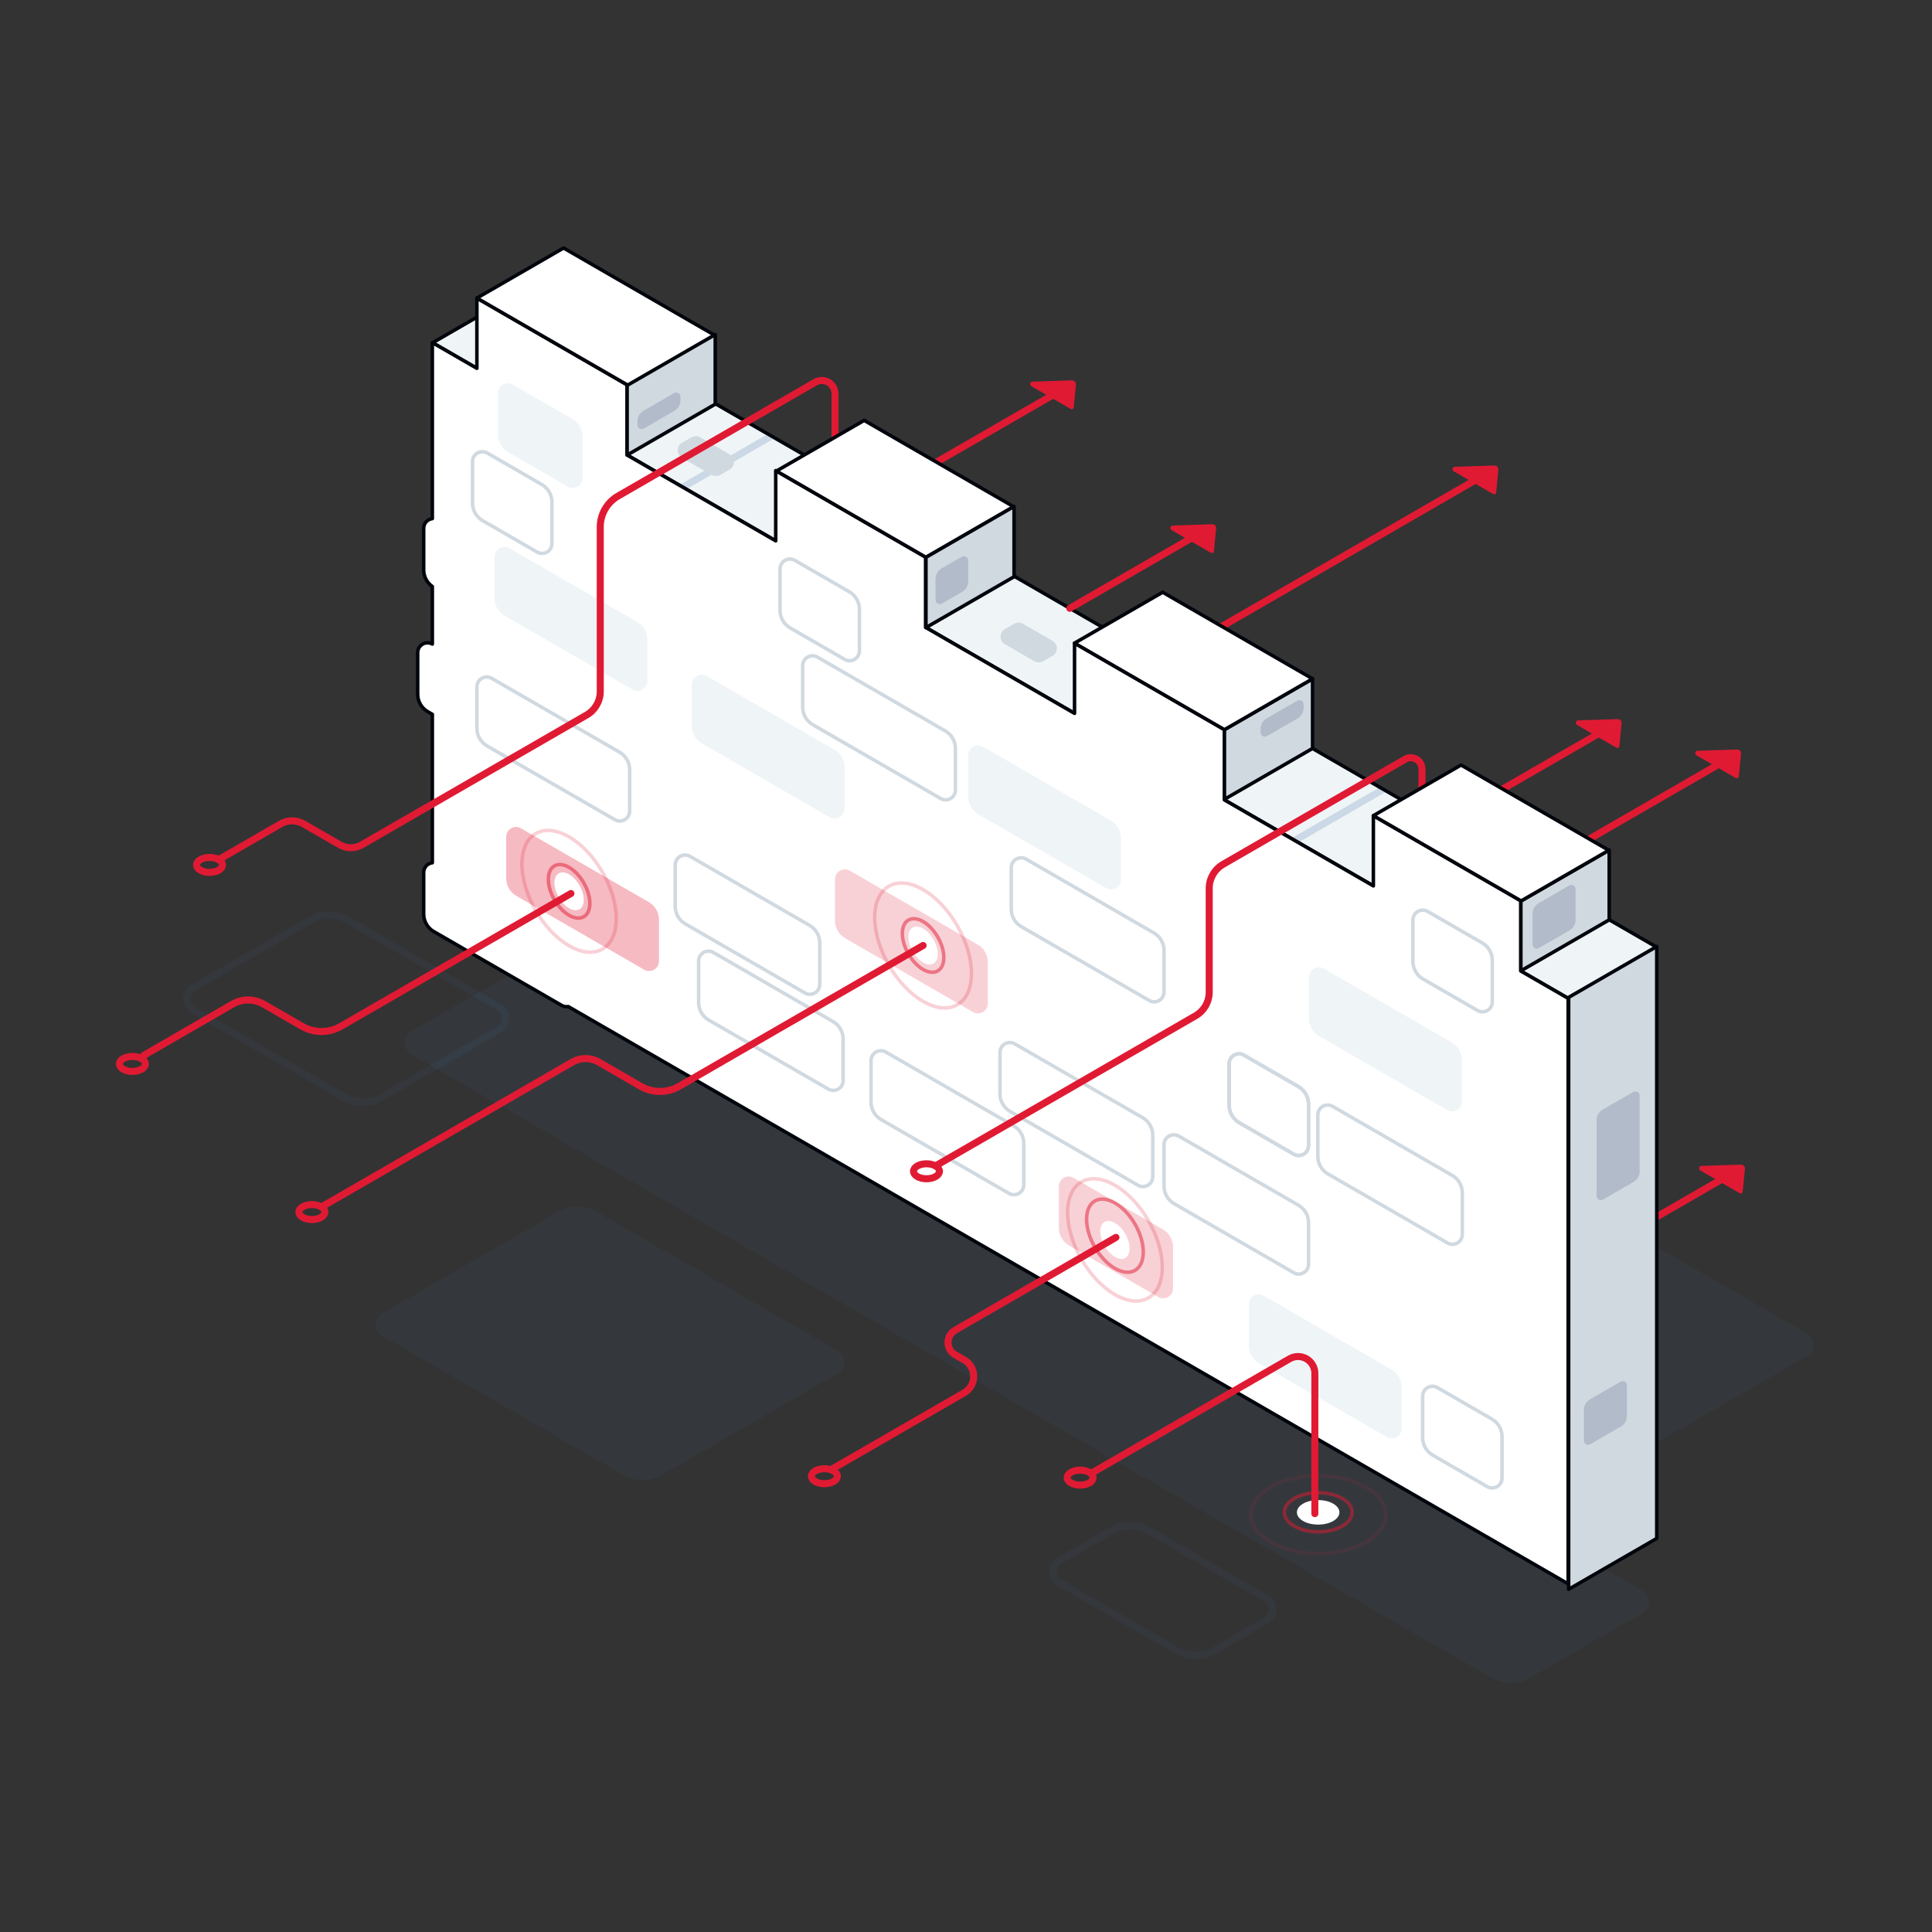 <svg xmlns="http://www.w3.org/2000/svg" xmlns:xlink="http://www.w3.org/1999/xlink" width="550" height="550" viewBox="0 0 550 550"><rect x="0" y="0" width="550" height="550" fill="#333333" stroke="none"/><defs><polyline id="wall@1x-a" points="26.35 .183 1.123 14.749 324.39 201.386 349.617 186.821"></polyline></defs><g fill="none" fill-rule="evenodd" transform="translate(34 70)"><path fill="#3F6C9F" fill-opacity=".1" d="M125.862 205.189C122.521 203.261 118.404 203.261 115.064 205.189 106.827 209.945 91.211 218.962 82.957 223.726 81.838 224.373 81.149 225.568 81.149 226.859 81.149 228.152 81.838 229.347 82.957 229.993 121.409 252.192 352.309 385.503 390.668 407.65 394.01 409.579 398.126 409.579 401.466 407.65 409.703 402.894 425.32 393.878 433.574 389.113 434.693 388.467 435.383 387.273 435.383 385.98 435.383 384.688 434.693 383.493 433.574 382.847 395.122 360.647 164.221 227.337 125.862 205.189zM135.804 274.945C132.464 273.015 128.348 273.015 125.007 274.945 113.438 281.624 86.371 297.251 74.778 303.944 73.659 304.59 72.969 305.785 72.969 307.077 72.969 308.37 73.659 309.564 74.778 310.21 89.319 318.605 129.037 341.536 143.545 349.913 146.885 351.841 151.002 351.841 154.342 349.913 165.91 343.234 192.977 327.606 204.571 320.913 205.69 320.267 206.38 319.072 206.38 317.78 206.38 316.488 205.69 315.293 204.571 314.647 190.03 306.252 150.313 283.321 135.804 274.945z"></path><path stroke="#3F6C9F" stroke-linecap="round" stroke-linejoin="round" stroke-opacity=".1" stroke-width="2" d="M293.131 365.777C289.789 363.848 285.674 363.848 282.333 365.777 277.994 368.282 271.928 371.784 267.582 374.293 266.463 374.94 265.773 376.134 265.773 377.426 265.773 378.719 266.463 379.913 267.582 380.559 276.083 385.467 292.443 394.913 300.927 399.811 304.268 401.74 308.384 401.74 311.724 399.811 316.063 397.306 322.13 393.804 326.476 391.295 327.595 390.648 328.285 389.454 328.285 388.162 328.285 386.869 327.595 385.675 326.476 385.029 317.974 380.121 301.614 370.675 293.131 365.777zM65.124 191.966C61.784 190.037 57.668 190.037 54.327 191.966 45.834 196.87 29.445 206.331 20.935 211.245 19.816 211.892 19.126 213.085 19.126 214.378 19.126 215.671 19.816 216.865 20.935 217.511 31.261 223.473 53.625 236.384 63.93 242.334 67.27 244.262 71.386 244.262 74.727 242.334 83.22 237.43 99.609 227.968 108.119 223.054 109.238 222.409 109.928 221.214 109.928 219.922 109.928 218.63 109.238 217.435 108.119 216.789 97.793 210.827 75.429 197.915 65.124 191.966z"></path><path fill="#3F6C9F" fill-opacity=".1" d="M440.24,286.489 C436.898,284.56 432.783,284.56 429.442,286.489 C417.873,293.168 390.806,308.795 379.214,315.488 C378.094,316.134 377.405,317.329 377.405,318.621 C377.405,319.914 378.094,321.108 379.214,321.754 C389.031,327.422 409.63,339.315 419.426,344.971 C422.768,346.9 426.884,346.9 430.224,344.971 C441.793,338.292 468.86,322.665 480.452,315.972 C481.573,315.326 482.261,314.132 482.261,312.839 C482.261,311.547 481.573,310.352 480.452,309.706 C470.635,304.038 450.036,292.145 440.24,286.489 Z"></path><polygon fill="#EFF4F7" points="114.38 13.009 89.152 27.575 412.419 214.212 437.646 199.647"></polygon><g transform="translate(88.03 12.826)"><mask id="wall@1x-b" fill="#fff"><use xlink:href="#wall@1x-a"></use></mask><line x1="238.789" x2="272.387" y1="160.918" y2="141.52" stroke="#3F6C9F" stroke-linecap="round" stroke-linejoin="round" stroke-opacity=".2" stroke-width="2" mask="url(#wall@1x-b)"></line><line x1="66.264" x2="102.201" y1="59.369" y2="38.621" stroke="#3F6C9F" stroke-linecap="round" stroke-linejoin="round" stroke-opacity=".2" stroke-width="2" mask="url(#wall@1x-b)"></line></g><polygon stroke="#01050C" stroke-linecap="round" stroke-linejoin="round" points="114.38 13.009 89.152 27.575 412.419 214.212 437.646 199.647"></polygon><line x1="270.554" x2="304.676" y1="103.177" y2="83.477" stroke="#E01A33" stroke-linecap="round" stroke-linejoin="round" stroke-width="2"></line><path fill="#FFF" d="M89.08,77.637 L89.08,27.533 L101.76,34.854 L101.76,14.853 L144.529,39.546 L144.529,59.546 L186.83,83.968 L186.83,63.968 L229.505,88.606 L229.505,108.607 L271.9,133.084 L271.9,113.083 L314.575,137.721 L314.575,157.722 L356.97,182.199 L356.97,162.198 L398.959,186.44 L398.959,206.441 L412.419,214.212 L412.419,380.891 L127.77,216.55 C127.135,216.658 126.469,216.546 125.894,216.215 C117.103,211.139 96.982,199.522 89.492,195.197 C87.709,194.169 86.612,192.267 86.612,190.209 C86.612,186.984 86.612,182.054 86.612,178.391 C86.612,177.389 87.146,176.463 88.014,175.962 C88.347,175.769 88.71,175.651 89.08,175.607 L89.08,133.356 L87.782,132.607 C86,131.577 84.902,129.677 84.902,127.619 C84.902,124.394 84.902,119.464 84.902,115.801 C84.902,114.799 85.437,113.873 86.304,113.372 C87.163,112.877 88.218,112.871 89.08,113.355 L89.08,96.965 C87.542,95.895 86.612,94.134 86.612,92.239 C86.612,89.013 86.612,84.085 86.612,80.42 C86.612,79.419 87.146,78.493 88.014,77.992 C88.347,77.8 88.71,77.682 89.08,77.637 Z"></path><path stroke="#01050C" stroke-linecap="round" stroke-linejoin="round" d="M89.08,77.637 L89.08,27.533 L101.76,34.854 L101.76,14.853 L144.529,39.546 L144.529,59.546 L186.83,83.968 L186.83,63.968 L229.505,88.606 L229.505,108.607 L271.9,133.084 L271.9,113.083 L314.575,137.721 L314.575,157.722 L356.97,182.199 L356.97,162.198 L398.959,186.44 L398.959,206.441 L412.419,214.212 L412.419,380.891 L127.77,216.55 C127.135,216.658 126.469,216.546 125.894,216.215 C117.103,211.139 96.982,199.522 89.492,195.197 C87.709,194.169 86.612,192.267 86.612,190.209 C86.612,186.984 86.612,182.054 86.612,178.391 C86.612,177.389 87.146,176.463 88.014,175.962 C88.347,175.769 88.71,175.651 89.08,175.607 L89.08,133.356 L87.782,132.607 C86,131.577 84.902,129.677 84.902,127.619 C84.902,124.394 84.902,119.464 84.902,115.801 C84.902,114.799 85.437,113.873 86.304,113.372 C87.163,112.877 88.218,112.871 89.08,113.355 L89.08,96.965 C87.542,95.895 86.612,94.134 86.612,92.239 C86.612,89.013 86.612,84.085 86.612,80.42 C86.612,79.419 87.146,78.493 88.014,77.992 C88.347,77.8 88.71,77.682 89.08,77.637 Z"></path><path fill="#FFF" d="M378.881,299.639 C381.187,300.97 383.058,304.212 383.058,306.874 C383.058,309.537 381.187,310.617 378.881,309.286 C376.575,307.955 374.704,304.713 374.704,302.051 C374.704,299.389 376.575,298.308 378.881,299.639 Z"></path><path fill="#D1D9E0" d="M165.34,54.517 C164.554,54.063 163.585,54.063 162.799,54.517 C162.071,54.938 161.114,55.49 160.167,56.037 C159.398,56.481 158.924,57.301 158.924,58.187 C158.924,59.075 159.398,59.895 160.167,60.339 C162.967,61.956 166.636,64.073 168.54,65.173 C169.326,65.628 170.296,65.628 171.082,65.173 C171.81,64.752 172.766,64.201 173.715,63.654 C174.483,63.21 174.955,62.39 174.955,61.502 C174.955,60.616 174.483,59.796 173.715,59.352 C170.913,57.735 167.244,55.617 165.34,54.517 Z"></path><polygon fill="#FFF" points="126.442 .603 101.76 14.853 144.933 39.778 169.613 25.529"></polygon><polygon stroke="#01050C" stroke-linecap="round" stroke-linejoin="round" points="126.442 .603 101.76 14.853 144.933 39.778 169.613 25.529"></polygon><path fill="#E01A33" fill-opacity=".3" d="M153.59,191.808 C153.59,189.749 152.492,187.848 150.71,186.819 C143.219,182.495 123.098,170.877 114.307,165.803 C113.44,165.301 112.371,165.301 111.503,165.803 C110.635,166.303 110.101,167.229 110.101,168.23 C110.101,171.895 110.101,176.823 110.101,180.049 C110.101,182.106 111.199,184.008 112.981,185.037 C120.471,189.362 140.593,200.978 149.383,206.054 C150.251,206.554 151.32,206.554 152.187,206.054 C153.055,205.554 153.59,204.627 153.59,203.625 C153.59,199.962 153.59,195.032 153.59,191.808 Z"></path><path fill="#EFF4F7" d="M150.27 112.054C150.27 109.997 149.172 108.095 147.39 107.067 139.899 102.741 119.778 91.125 110.988 86.049 110.12 85.549 109.051 85.549 108.184 86.049 107.316 86.55 106.781 87.476 106.781 88.478 106.781 92.141 106.781 97.071 106.781 100.296 106.781 102.354 107.879 104.256 109.661 105.284 117.153 109.609 137.273 121.226 146.064 126.3 146.932 126.802 148 126.802 148.869 126.3 149.736 125.8 150.27 124.874 150.27 123.873 150.27 120.208 150.27 115.28 150.27 112.054zM206.433 148.419C206.433 146.36 205.334 144.459 203.552 143.43 196.061 139.106 175.941 127.488 167.15 122.413 166.283 121.912 165.213 121.912 164.346 122.413 163.478 122.914 162.944 123.841 162.944 124.841 162.944 128.506 162.944 133.435 162.944 136.66 162.944 138.717 164.041 140.619 165.823 141.648 173.314 145.973 193.436 157.59 202.225 162.665 203.094 163.166 204.162 163.166 205.03 162.665 205.897 162.163 206.433 161.239 206.433 160.236 206.433 156.573 206.433 151.643 206.433 148.419zM131.845 54.286C131.845 52.228 130.748 50.328 128.965 49.298 124.736 46.857 116.822 42.287 111.943 39.47 111.075 38.969 110.006 38.969 109.139 39.47 108.271 39.971 107.737 40.896 107.737 41.898 107.737 45.562 107.737 50.492 107.737 53.717 107.737 55.774 108.834 57.676 110.616 58.705 114.845 61.147 122.759 65.716 127.639 68.533 128.506 69.033 129.576 69.033 130.443 68.533 131.311 68.032 131.845 67.106 131.845 66.104 131.845 62.441 131.845 57.511 131.845 54.286zM285.107 168.579C285.107 166.52 284.009 164.62 282.227 163.59 274.736 159.266 254.616 147.648 245.825 142.574 244.957 142.072 243.888 142.072 243.02 142.574 242.153 143.074 241.619 144 241.619 145.003 241.619 148.666 241.619 153.596 241.619 156.82 241.619 158.879 242.716 160.779 244.499 161.809 251.99 166.133 272.111 177.751 280.901 182.825 281.769 183.327 282.837 183.327 283.706 182.825 284.573 182.325 285.107 181.398 285.107 180.396 285.107 176.733 285.107 171.803 285.107 168.579zM382.161 231.749C382.161 229.692 381.062 227.79 379.28 226.761 371.789 222.436 351.669 210.82 342.878 205.744 342.011 205.244 340.942 205.242 340.075 205.744 339.206 206.244 338.672 207.171 338.672 208.173 338.672 211.836 338.672 216.766 338.672 219.99 338.672 222.049 339.769 223.949 341.552 224.979 349.043 229.303 369.164 240.921 377.954 245.995 378.822 246.497 379.89 246.497 380.759 245.995 381.626 245.495 382.161 244.569 382.161 243.567 382.161 239.903 382.161 234.973 382.161 231.749zM365.022 324.861C365.022 322.803 363.923 320.902 362.141 319.873 354.65 315.548 334.53 303.931 325.739 298.856 324.872 298.355 323.802 298.355 322.935 298.856 322.067 299.357 321.533 300.283 321.533 301.285 321.533 304.949 321.533 309.878 321.533 313.103 321.533 315.161 322.63 317.062 324.413 318.091 331.903 322.416 352.025 334.033 360.814 339.108 361.683 339.609 362.751 339.609 363.619 339.108 364.486 338.607 365.022 337.681 365.022 336.679 365.022 333.016 365.022 328.086 365.022 324.861z"></path><path fill="#E01A33" fill-opacity=".2" d="M247.206,203.873 C247.206,201.815 246.109,199.914 244.326,198.885 C236.835,194.559 216.714,182.943 207.923,177.868 C207.056,177.367 205.986,177.367 205.119,177.868 C204.251,178.369 203.717,179.294 203.717,180.296 C203.717,183.96 203.717,188.889 203.717,192.115 C203.717,194.172 204.815,196.074 206.597,197.103 C214.088,201.428 234.209,213.044 243,218.12 C243.867,218.62 244.936,218.62 245.803,218.12 C246.672,217.618 247.206,216.693 247.206,215.691 C247.206,212.028 247.206,207.098 247.206,203.873 Z"></path><path stroke="#D1D9E0" stroke-linecap="round" stroke-linejoin="round" d="M237.993 143.077C237.993 141.019 236.896 139.118 235.113 138.089 227.622 133.764 207.502 122.147 198.711 117.072 197.843 116.57 196.775 116.57 195.906 117.072 195.039 117.572 194.505 118.498 194.505 119.501 194.505 123.164 194.505 128.094 194.505 131.318 194.505 133.377 195.603 135.277 197.385 136.307 204.876 140.631 224.997 152.249 233.787 157.323 234.655 157.825 235.723 157.825 236.592 157.323 237.459 156.823 237.993 155.896 237.993 154.894 237.993 151.231 237.993 146.301 237.993 143.077zM257.452 255.494C257.452 253.435 256.354 251.534 254.573 250.505 247.082 246.181 226.96 234.563 218.169 229.488 217.302 228.987 216.233 228.987 215.366 229.488 214.498 229.989 213.963 230.916 213.963 231.917 213.963 235.581 213.963 240.51 213.963 243.735 213.963 245.793 215.061 247.694 216.843 248.723 224.334 253.048 244.455 264.665 253.246 269.74 254.113 270.241 255.182 270.241 256.05 269.74 256.917 269.239 257.452 268.314 257.452 267.312 257.452 263.648 257.452 258.718 257.452 255.494zM294.165 253.168C294.165 251.109 293.068 249.209 291.286 248.179 283.795 243.855 263.673 232.237 254.884 227.163 254.016 226.661 252.947 226.661 252.079 227.163 251.212 227.663 250.676 228.589 250.676 229.592 250.676 233.255 250.676 238.185 250.676 241.409 250.676 243.468 251.775 245.368 253.556 246.398 261.047 250.722 281.168 262.34 289.959 267.414 290.826 267.916 291.896 267.916 292.763 267.414 293.631 266.914 294.165 265.988 294.165 264.985 294.165 261.322 294.165 256.392 294.165 253.168zM338.512 244.324C338.512 242.267 337.414 240.365 335.632 239.336 331.703 237.068 324.638 232.989 320.116 230.378 319.249 229.877 318.179 229.877 317.312 230.378 316.444 230.879 315.91 231.804 315.91 232.806 315.91 236.47 315.91 241.4 315.91 244.625 315.91 246.683 317.007 248.584 318.789 249.613 322.718 251.881 329.784 255.961 334.306 258.571 335.173 259.072 336.242 259.072 337.109 258.571 337.977 258.07 338.512 257.145 338.512 256.143 338.512 252.478 338.512 247.55 338.512 244.324z"></path><path stroke="#D1D9E0" stroke-linecap="round" stroke-linejoin="round" d="M338.512 244.324C338.512 242.267 337.414 240.365 335.632 239.336 331.703 237.068 324.638 232.989 320.116 230.378 319.249 229.877 318.179 229.877 317.312 230.378 316.444 230.879 315.91 231.804 315.91 232.806 315.91 236.47 315.91 241.4 315.91 244.625 315.91 246.683 317.007 248.584 318.789 249.613 322.718 251.881 329.784 255.961 334.306 258.571 335.173 259.072 336.242 259.072 337.109 258.571 337.977 258.07 338.512 257.145 338.512 256.143 338.512 252.478 338.512 247.55 338.512 244.324zM393.594 338.971C393.594 336.913 392.497 335.012 390.714 333.983 386.786 331.715 379.72 327.635 375.198 325.025 374.331 324.524 373.262 324.524 372.395 325.025 371.526 325.526 370.992 326.451 370.992 327.453 370.992 331.117 370.992 336.046 370.992 339.271 370.992 341.329 372.089 343.231 373.872 344.26 377.801 346.528 384.866 350.607 389.388 353.218 390.256 353.719 391.325 353.719 392.192 353.218 393.06 352.717 393.594 351.791 393.594 350.789 393.594 347.125 393.594 342.196 393.594 338.971zM390.83 203.418C390.83 201.359 389.732 199.458 387.95 198.429 384.022 196.161 376.955 192.081 372.434 189.471 371.566 188.97 370.498 188.97 369.629 189.471 368.762 189.972 368.228 190.898 368.228 191.899 368.228 195.564 368.228 200.492 368.228 203.718 368.228 205.775 369.326 207.677 371.108 208.706 375.037 210.974 382.102 215.053 386.624 217.664 387.491 218.165 388.561 218.165 389.428 217.664 390.296 217.163 390.83 216.238 390.83 215.236 390.83 211.572 390.83 206.642 390.83 203.418zM210.665 103.465C210.665 101.407 209.567 99.506 207.784 98.477 203.857 96.209 196.79 92.129 192.269 89.519 191.401 89.018 190.333 89.018 189.465 89.519 188.598 90.019 188.062 90.945 188.062 91.947 188.062 95.611 188.062 100.54 188.062 103.765 188.062 105.823 189.161 107.725 190.943 108.754 194.871 111.022 201.937 115.101 206.458 117.712 207.326 118.213 208.395 118.213 209.263 117.712 210.13 117.211 210.665 116.284 210.665 115.284 210.665 111.619 210.665 106.69 210.665 103.465zM338.512 278.075C338.512 276.017 337.414 274.115 335.632 273.087 328.492 268.965 309.949 258.259 301.582 253.428 300.713 252.927 299.645 252.927 298.777 253.428 297.91 253.929 297.375 254.855 297.375 255.856 297.375 259.52 297.375 264.449 297.375 267.675 297.375 269.732 298.473 271.633 300.255 272.662 307.395 276.785 325.937 287.49 334.306 292.322 335.173 292.822 336.242 292.822 337.109 292.322 337.977 291.821 338.512 290.895 338.512 289.893 338.512 286.229 338.512 281.3 338.512 278.075zM382.294 269.602C382.294 267.543 381.195 265.643 379.413 264.613 372.274 260.491 353.731 249.785 345.362 244.954 344.495 244.453 343.426 244.453 342.559 244.954 341.69 245.455 341.156 246.381 341.156 247.383 341.156 251.047 341.156 255.976 341.156 259.201 341.156 261.259 342.255 263.16 344.036 264.19 351.176 268.311 369.719 279.017 378.086 283.848 378.955 284.349 380.023 284.349 380.891 283.848 381.758 283.347 382.294 282.421 382.294 281.419 382.294 277.756 382.294 272.826 382.294 269.602zM206.02 225.799C206.02 223.742 204.923 221.84 203.141 220.812 196 216.69 177.459 205.984 169.09 201.152 168.223 200.652 167.153 200.652 166.286 201.152 165.418 201.654 164.884 202.579 164.884 203.581 164.884 207.244 164.884 212.174 164.884 215.4 164.884 217.457 165.981 219.358 167.764 220.387 174.904 224.509 193.446 235.215 201.814 240.047 202.682 240.547 203.751 240.547 204.619 240.047 205.486 239.545 206.02 238.62 206.02 237.618 206.02 233.953 206.02 229.025 206.02 225.799zM199.364 198.434C199.364 196.377 198.266 194.475 196.484 193.446 189.344 189.324 170.801 178.618 162.434 173.787 161.565 173.285 160.497 173.285 159.629 173.787 158.762 174.287 158.227 175.214 158.227 176.216 158.227 179.879 158.227 184.809 158.227 188.033 158.227 190.092 159.325 191.992 161.107 193.022 168.247 197.144 186.789 207.85 195.158 212.68 196.025 213.182 197.094 213.182 197.961 212.68 198.829 212.18 199.364 211.254 199.364 210.252 199.364 206.588 199.364 201.659 199.364 198.434zM123.118 72.92C123.118 70.862 122.02 68.961 120.237 67.932 116.309 65.664 109.244 61.584 104.722 58.974 103.854 58.473 102.785 58.473 101.918 58.974 101.05 59.475 100.516 60.4 100.516 61.402 100.516 65.066 100.516 69.995 100.516 73.221 100.516 75.278 101.613 77.18 103.395 78.209 107.324 80.477 114.39 84.556 118.911 87.167 119.779 87.668 120.847 87.668 121.716 87.167 122.583 86.666 123.118 85.741 123.118 84.739 123.118 81.075 123.118 76.145 123.118 72.92zM297.375 200.573C297.375 198.516 296.277 196.614 294.496 195.586 287.005 191.26 266.883 179.644 258.093 174.568 257.226 174.068 256.156 174.068 255.289 174.568 254.421 175.069 253.886 175.995 253.886 176.997 253.886 180.66 253.886 185.59 253.886 188.815 253.886 190.873 254.984 192.775 256.766 193.803 264.257 198.128 284.378 209.745 293.169 214.82 294.036 215.321 295.105 215.321 295.973 214.82 296.84 214.319 297.375 213.393 297.375 212.392 297.375 208.727 297.375 203.798 297.375 200.573zM145.249 149.11C145.249 147.053 144.151 145.151 142.369 144.122 134.878 139.797 114.757 128.18 105.966 123.105 105.099 122.604 104.03 122.604 103.162 123.105 102.295 123.605 101.76 124.531 101.76 125.534 101.76 129.197 101.76 134.127 101.76 137.351 101.76 139.41 102.858 141.31 104.64 142.34 112.131 146.664 132.252 158.282 141.042 163.356 141.909 163.858 142.979 163.858 143.846 163.356 144.714 162.856 145.249 161.929 145.249 160.927 145.249 157.264 145.249 152.334 145.249 149.11z"></path><path fill="#FFF" d="M228.781,194.339 C231.087,195.67 232.958,198.911 232.958,201.574 C232.958,204.237 231.087,205.317 228.781,203.986 C226.476,202.655 224.604,199.413 224.604,196.751 C224.604,194.088 226.476,193.007 228.781,194.339 Z"></path><path stroke="#E01A33" stroke-linecap="round" stroke-linejoin="round" stroke-opacity=".2" d="M228.781,183.259 C236.382,187.647 242.554,198.336 242.554,207.114 C242.554,215.892 236.382,219.455 228.781,215.065 C221.179,210.677 215.008,199.988 215.008,191.211 C215.008,182.433 221.179,178.87 228.781,183.259 Z"></path><path stroke="#E01A33" stroke-linecap="round" stroke-linejoin="round" stroke-opacity=".5" d="M228.781,192.342 C232.041,194.224 234.688,198.808 234.688,202.573 C234.688,206.336 232.041,207.865 228.781,205.983 C225.522,204.1 222.875,199.517 222.875,195.752 C222.875,191.989 225.522,190.461 228.781,192.342 Z"></path><path fill="#FFF" d="M128.012,178.917 C130.316,180.248 132.189,183.491 132.189,186.152 C132.189,188.815 130.316,189.895 128.012,188.564 C125.706,187.234 123.833,183.991 123.833,181.329 C123.833,178.667 125.706,177.587 128.012,178.917 Z"></path><path stroke="#E01A33" stroke-linecap="round" stroke-linejoin="round" stroke-opacity=".2" d="M128.012,168.24 C135.419,172.518 141.434,182.936 141.434,191.49 C141.434,200.046 135.419,203.518 128.012,199.241 C120.603,194.963 114.588,184.546 114.588,175.99 C114.588,167.436 120.603,163.963 128.012,168.24 Z"></path><path stroke="#E01A33" stroke-linecap="round" stroke-linejoin="round" stroke-opacity=".5" d="M128.012,176.921 C131.271,178.802 133.918,183.387 133.918,187.151 C133.918,190.915 131.271,192.443 128.012,190.561 C124.751,188.678 122.105,184.095 122.105,180.331 C122.105,176.566 124.751,175.039 128.012,176.921 Z"></path><path stroke="#E01A33" stroke-linecap="round" stroke-linejoin="round" stroke-width="2" d="M6.818 230.515C6.818 230.515 23.856 220.679 32.169 215.879 34.926 214.286 38.324 214.286 41.082 215.879 44.257 217.712 48.547 220.189 51.947 222.152 55.391 224.14 59.633 224.14 63.076 222.152 79.81 212.491 128.525 184.365 128.525 184.365M57.512 273.6C57.512 273.6 113.777 241.115 128.964 232.347 131.277 231.011 134.128 231.011 136.442 232.347 139.756 234.261 144.638 237.079 148.393 239.247 151.784 241.204 155.962 241.204 159.353 239.247 176.623 229.276 228.781 199.162 228.781 199.162"></path><line x1="418.79" x2="454.355" y1="168.655" y2="148.121" stroke="#E01A33" stroke-linecap="round" stroke-linejoin="round" stroke-width="2"></line><line x1="313.371" x2="389.266" y1="108.603" y2="64.786" stroke="#E01A33" stroke-linecap="round" stroke-linejoin="round" stroke-width="2"></line><line x1="232.255" x2="266.377" y1="61.771" y2="42.071" stroke="#E01A33" stroke-linecap="round" stroke-linejoin="round" stroke-width="2"></line><path stroke="#E01A33" stroke-linecap="round" stroke-linejoin="round" stroke-width="2" d="M232.359 261.887C232.359 261.887 290.654 228.231 306.373 219.156 308.765 217.774 310.239 215.222 310.239 212.461 310.239 205.07 310.239 190.37 310.239 182.908 310.239 180.078 311.748 177.464 314.199 176.049 324.903 169.869 354.388 152.846 366.011 146.135 367.001 145.564 368.22 145.564 369.21 146.135 370.2 146.706 370.809 147.763 370.809 148.906 370.809 152.677 370.809 156.984 370.809 156.984M203.717 54.13C203.717 54.13 203.717 47.427 203.717 42.076 203.717 40.73 202.999 39.488 201.835 38.815 200.671 38.143 199.236 38.143 198.071 38.815 185.269 46.206 154.202 64.142 141.96 71.211 138.816 73.026 136.881 76.379 136.881 80.009 136.881 91.473 136.881 116.626 136.881 126.852 136.881 129.608 135.41 132.155 133.022 133.533 120.406 140.817 80.528 163.841 69.01 170.491 67.065 171.614 64.668 171.614 62.723 170.491 59.78 168.792 55.402 166.265 52.421 164.544 50.401 163.378 47.913 163.378 45.893 164.544 40.019 167.935 28.271 174.718 28.271 174.718"></path><line x1="437.985" x2="457.635" y1="276.207" y2="264.862" stroke="#E01A33" stroke-linecap="round" stroke-linejoin="round" stroke-width="2"></line><line x1="393.784" x2="423.026" y1="154.624" y2="137.742" stroke="#E01A33" stroke-linecap="round" stroke-linejoin="round" stroke-width="2"></line><path stroke="#E01A33" stroke-linecap="round" stroke-linejoin="round" stroke-width="2" d="M23.049 174.718C24.49 173.886 26.83 173.886 28.271 174.718 29.712 175.55 29.712 176.901 28.271 177.733 26.83 178.565 24.49 178.565 23.049 177.733 21.608 176.901 21.608 175.55 23.049 174.718zM1.082 231.373C2.523 230.542 4.862 230.542 6.303 231.373 7.744 232.205 7.744 233.556 6.303 234.387 4.862 235.219 2.523 235.219 1.082 234.387-.359 233.556-.359 232.205 1.082 231.373zM52.188 273.541C53.629 272.709 55.969 272.709 57.41 273.541 58.851 274.373 58.851 275.724 57.41 276.556 55.969 277.388 53.629 277.388 52.188 276.556 50.747 275.724 50.747 274.373 52.188 273.541zM227.138 261.93C228.579 261.098 230.918 261.098 232.359 261.93 233.8 262.762 233.8 264.112 232.359 264.944 230.918 265.776 228.579 265.776 227.138 264.944 225.697 264.112 225.697 262.762 227.138 261.93z"></path><polygon fill="#FFF" points="212.011 49.676 187.043 64.091 229.599 88.66 254.565 74.246"></polygon><polygon stroke="#01050C" stroke-linecap="round" stroke-linejoin="round" points="212.011 49.676 187.043 64.091 229.599 88.66 254.565 74.246"></polygon><polygon fill="#D1D9E0" points="254.684 74.177 229.599 88.66 229.599 108.661 254.684 94.178"></polygon><polygon stroke="#01050C" stroke-linecap="round" stroke-linejoin="round" points="254.684 74.177 229.599 88.66 229.599 108.661 254.684 94.178"></polygon><path fill="#E01A33" d="M271.174 38.284C271.489 38.273 271.793 38.399 272.008 38.629 272.224 38.86 272.33 39.172 272.299 39.485 272.127 41.25 271.814 44.437 271.664 45.979 271.644 46.173 271.529 46.343 271.356 46.432 271.182 46.522 270.977 46.516 270.809 46.419 268.706 45.205 262.798 41.793 259.604 39.95 259.335 39.794 259.201 39.479 259.277 39.178 259.353 38.876 259.619 38.661 259.929 38.651 263.15 38.546 268.703 38.364 271.174 38.284zM391.435 62.515C391.75 62.506 392.054 62.631 392.27 62.861 392.486 63.092 392.592 63.403 392.561 63.716 392.388 65.481 392.076 68.669 391.925 70.211 391.906 70.404 391.79 70.575 391.618 70.665 391.445 70.753 391.239 70.748 391.07 70.65 388.967 69.436 383.059 66.026 379.866 64.182 379.596 64.026 379.462 63.712 379.538 63.409 379.614 63.107 379.881 62.893 380.192 62.883 383.413 62.777 388.965 62.596 391.435 62.515zM311.09 79.24C311.405 79.23 311.71 79.356 311.926 79.586 312.14 79.816 312.246 80.127 312.216 80.442 312.043 82.205 311.731 85.393 311.579 86.936 311.561 87.129 311.446 87.3 311.272 87.389 311.1 87.477 310.893 87.472 310.725 87.376 308.621 86.16 302.714 82.75 299.521 80.906 299.252 80.751 299.118 80.436 299.193 80.135 299.269 79.832 299.535 79.617 299.846 79.608 303.067 79.501 308.62 79.321 311.09 79.24zM426.509 134.713C426.823 134.703 427.127 134.828 427.343 135.059 427.559 135.289 427.665 135.601 427.634 135.915 427.461 137.679 427.149 140.866 426.998 142.409 426.979 142.603 426.863 142.773 426.691 142.862 426.517 142.95 426.311 142.945 426.143 142.849 424.039 141.635 418.132 138.223 414.938 136.379 414.669 136.224 414.535 135.909 414.611 135.607 414.687 135.306 414.954 135.09 415.264 135.081 418.485 134.976 424.038 134.794 426.509 134.713zM460.516 143.363C460.83 143.353 461.134 143.478 461.35 143.709 461.566 143.939 461.672 144.25 461.641 144.565 461.468 146.329 461.156 149.516 461.005 151.058 460.986 151.253 460.87 151.423 460.698 151.512 460.524 151.6 460.318 151.595 460.15 151.499 458.047 150.284 452.14 146.873 448.945 145.029 448.676 144.874 448.542 144.559 448.618 144.257 448.694 143.955 448.961 143.74 449.271 143.73 452.492 143.625 458.045 143.443 460.516 143.363z"></path><path fill="#D1D9E0" d="M257.24,107.576 C256.454,107.122 255.485,107.122 254.699,107.576 C253.971,107.996 253.015,108.549 252.067,109.096 C251.299,109.54 250.825,110.359 250.825,111.246 C250.825,112.134 251.299,112.954 252.067,113.398 C254.867,115.013 258.536,117.132 260.442,118.232 C261.227,118.685 262.196,118.685 262.982,118.232 C263.711,117.811 264.666,117.26 265.615,116.713 C266.383,116.269 266.857,115.449 266.857,114.561 C266.857,113.675 266.383,112.855 265.615,112.411 C262.814,110.794 259.144,108.675 257.24,107.576 Z"></path><path fill="#E01A33" d="M461.618,261.546 C461.933,261.535 462.236,261.662 462.452,261.891 C462.668,262.121 462.774,262.434 462.743,262.747 C462.57,264.512 462.258,267.7 462.107,269.242 C462.088,269.435 461.972,269.605 461.8,269.694 C461.626,269.784 461.42,269.779 461.252,269.681 C459.148,268.467 453.242,265.057 450.047,263.213 C449.778,263.057 449.645,262.741 449.721,262.44 C449.797,262.138 450.062,261.922 450.373,261.913 C453.594,261.808 459.147,261.627 461.618,261.546 Z"></path><polygon fill="#D1D9E0" points="424.108 171.995 398.959 186.514 398.959 206.378 424.108 191.859"></polygon><polygon stroke="#01050C" stroke-linecap="round" stroke-linejoin="round" points="424.108 171.995 398.959 186.514 398.959 206.378 424.108 191.859"></polygon><polygon fill="#D1D9E0" points="437.641 199.449 412.556 213.932 412.556 382.441 437.641 367.959"></polygon><polygon stroke="#01050C" stroke-linecap="round" stroke-linejoin="round" points="437.641 199.449 412.556 213.932 412.556 382.441 437.641 367.959"></polygon><polygon fill="#D1D9E0" points="339.66 123.235 314.575 137.718 314.575 157.545 339.66 143.062"></polygon><polygon stroke="#01050C" stroke-linecap="round" stroke-linejoin="round" points="339.66 123.235 314.575 137.718 314.575 157.545 339.66 143.062"></polygon><polygon fill="#D1D9E0" points="169.613 25.237 144.529 39.719 144.529 59.546 169.613 45.063"></polygon><polygon stroke="#01050C" stroke-linecap="round" stroke-linejoin="round" points="169.613 25.237 144.529 39.719 144.529 59.546 169.613 45.063"></polygon><polygon fill="#FFF" points="296.988 98.599 271.9 113.083 314.571 137.72 339.66 123.235"></polygon><polygon stroke="#01050C" stroke-linecap="round" stroke-linejoin="round" points="296.988 98.599 271.9 113.083 314.571 137.72 339.66 123.235"></polygon><polygon fill="#FFF" points="381.937 147.783 356.97 162.198 399.023 186.478 423.989 172.063"></polygon><polygon stroke="#01050C" stroke-linecap="round" stroke-linejoin="round" points="381.937 147.783 356.97 162.198 399.023 186.478 423.989 172.063"></polygon><path fill="#B1BBC9" d="M432.776 241.894C432.776 241.463 432.545 241.066 432.173 240.85 431.8 240.635 431.339 240.635 430.967 240.85 428.626 242.201 424.577 244.54 422.266 245.873 421.183 246.498 420.518 247.653 420.518 248.903 420.518 253.675 420.518 265.615 420.518 270.457 420.518 270.887 420.747 271.285 421.121 271.501 421.493 271.715 421.953 271.715 422.327 271.501 424.666 270.149 428.716 267.811 431.027 266.477 432.109 265.852 432.776 264.698 432.776 263.449 432.776 258.676 432.776 246.736 432.776 241.894zM429.154 324.373C429.154 323.942 428.925 323.544 428.551 323.329 428.179 323.113 427.719 323.113 427.345 323.329 425.005 324.68 420.955 327.018 418.645 328.352 417.563 328.977 416.896 330.132 416.896 331.381 416.896 333.76 416.896 337.695 416.896 340.104 416.896 340.535 417.126 340.933 417.499 341.148 417.872 341.364 418.331 341.364 418.705 341.148 421.046 339.797 425.095 337.459 427.406 336.125 428.487 335.5 429.154 334.346 429.154 333.096 429.154 330.717 429.154 326.783 429.154 324.373zM414.534 183.128C414.534 182.696 414.304 182.298 413.931 182.083 413.557 181.868 413.098 181.868 412.725 182.083 410.385 183.434 406.335 185.772 404.025 187.106 402.942 187.732 402.276 188.886 402.276 190.135 402.276 192.514 402.276 196.449 402.276 198.858 402.276 199.289 402.505 199.687 402.879 199.903 403.252 200.117 403.711 200.117 404.085 199.903 406.425 198.551 410.475 196.213 412.786 194.879 413.867 194.254 414.534 193.1 414.534 191.851 414.534 189.471 414.534 185.537 414.534 183.128zM337.118 130.517C337.118 130.087 336.887 129.689 336.515 129.473 336.141 129.259 335.681 129.259 335.309 129.473 332.968 130.825 328.918 133.163 326.607 134.497 325.526 135.122 324.859 136.277 324.859 137.526 324.859 137.852 324.859 138.19 324.859 138.518 324.859 138.949 325.089 139.347 325.462 139.563 325.835 139.777 326.295 139.777 326.668 139.563 329.008 138.211 333.057 135.873 335.369 134.539 336.451 133.914 337.118 132.759 337.118 131.51 337.118 131.184 337.118 130.845 337.118 130.517zM159.719 42.951C159.719 42.521 159.489 42.123 159.116 41.907 158.742 41.691 158.283 41.691 157.91 41.907 155.57 43.257 151.519 45.597 149.209 46.931 148.127 47.555 147.46 48.709 147.46 49.959 147.46 50.285 147.46 50.623 147.46 50.951 147.46 51.383 147.69 51.781 148.063 51.995 148.437 52.211 148.896 52.211 149.269 51.995 151.61 50.645 155.66 48.306 157.971 46.973 159.052 46.348 159.719 45.193 159.719 43.944 159.719 43.618 159.719 43.279 159.719 42.951zM241.619 89.531C241.619 89.1 241.389 88.701 241.016 88.486 240.642 88.271 240.183 88.271 239.81 88.486 238.155 89.442 235.721 90.846 234.086 91.792 233.003 92.416 232.337 93.57 232.336 94.82 232.336 96.548 232.336 99.026 232.336 100.773 232.337 101.204 232.566 101.603 232.94 101.817 233.313 102.033 233.772 102.033 234.146 101.817 235.801 100.862 238.234 99.458 239.87 98.512 240.952 97.888 241.619 96.733 241.619 95.484 241.619 93.756 241.619 91.278 241.619 89.531z"></path><path fill="#FFF" d="M336.973,358.06 C339.335,356.697 343.171,356.697 345.534,358.06 C347.896,359.424 347.896,361.639 345.534,363.003 C343.171,364.367 339.335,364.367 336.973,363.003 C334.611,361.639 334.611,359.424 336.973,358.06 Z"></path><path stroke="#E01A33" stroke-linecap="round" stroke-linejoin="round" stroke-opacity=".5" d="M334.464,356.572 C338.229,354.397 344.346,354.397 348.112,356.572 C351.878,358.746 351.878,362.277 348.112,364.452 C344.346,366.626 338.229,366.626 334.464,364.452 C330.696,362.277 330.696,358.746 334.464,356.572 Z"></path><path stroke="#E01A33" stroke-linecap="round" stroke-linejoin="round" stroke-opacity=".1" d="M327.711,353.347 C335.204,349.021 347.37,349.021 354.863,353.347 C362.357,357.673 362.357,364.697 354.863,369.023 C347.37,373.349 335.204,373.349 327.711,369.023 C320.218,364.697 320.218,357.673 327.711,353.347 Z"></path><path stroke="#E01A33" stroke-linecap="round" stroke-linejoin="round" stroke-width="2" d="M276.626,349.438 C276.626,349.438 316.471,326.433 333.127,316.817 C334.609,315.961 336.435,315.961 337.917,316.817 C339.398,317.672 340.311,319.253 340.311,320.964 C340.311,334.756 340.311,360.904 340.311,360.904"></path><path stroke="#E01A33" stroke-linecap="round" stroke-linejoin="round" stroke-width="2" d="M270.889,349.141 C272.33,348.309 274.671,348.309 276.112,349.141 C277.552,349.973 277.552,351.323 276.112,352.155 C274.671,352.987 272.33,352.987 270.889,352.155 C269.448,351.323 269.448,349.973 270.889,349.141 Z"></path><path fill="#E01A33" fill-opacity=".2" d="M299.934,284.968 C299.934,282.911 298.836,281.009 297.053,279.981 C291.297,276.657 278.348,269.181 271.639,265.307 C270.771,264.807 269.703,264.807 268.835,265.307 C267.968,265.808 267.432,266.734 267.432,267.736 C267.432,271.399 267.432,276.329 267.432,279.554 C267.432,281.612 268.531,283.514 270.313,284.542 C276.07,287.866 289.019,295.342 295.727,299.215 C296.595,299.716 297.664,299.716 298.532,299.215 C299.399,298.714 299.934,297.789 299.934,296.787 C299.934,293.123 299.934,288.194 299.934,284.968 Z"></path><path fill="#FFF" d="M283.4,278.154 C285.706,279.485 287.578,282.726 287.578,285.389 C287.578,288.05 285.706,289.132 283.4,287.801 C281.095,286.469 279.223,283.227 279.223,280.565 C279.223,277.903 281.095,276.822 283.4,278.154 Z"></path><path stroke="#E01A33" stroke-linecap="round" stroke-linejoin="round" stroke-opacity=".2" d="M283.4,267.41 C290.841,271.706 296.881,282.169 296.881,290.76 C296.881,299.351 290.841,302.839 283.4,298.543 C275.96,294.247 269.92,283.785 269.92,275.193 C269.92,266.603 275.96,263.115 283.4,267.41 Z"></path><path stroke="#E01A33" stroke-linecap="round" stroke-linejoin="round" stroke-opacity=".5" d="M283.4,272.451 C287.855,275.023 291.471,281.287 291.471,286.431 C291.471,291.575 287.855,293.663 283.4,291.091 C278.946,288.519 275.328,282.255 275.328,277.111 C275.328,271.967 278.946,269.879 283.4,272.451 Z"></path><path stroke="#E01A33" stroke-linecap="round" stroke-linejoin="round" stroke-width="2" d="M202.627 348.354C202.627 348.354 227.328 334.092 240.51 326.482 242.174 325.521 243.199 323.746 243.199 321.824 243.199 319.903 242.174 318.127 240.51 317.167 239.626 316.657 238.738 316.144 237.886 315.652 236.644 314.935 235.879 313.611 235.879 312.177 235.879 310.744 236.644 309.419 237.886 308.703 251.539 300.82 283.684 282.261 283.684 282.261M198.083 348.745C199.523 347.913 201.863 347.913 203.305 348.745 204.746 349.577 204.746 350.928 203.305 351.76 201.863 352.592 199.523 352.592 198.083 351.76 196.642 350.928 196.642 349.577 198.083 348.745z"></path></g></svg>